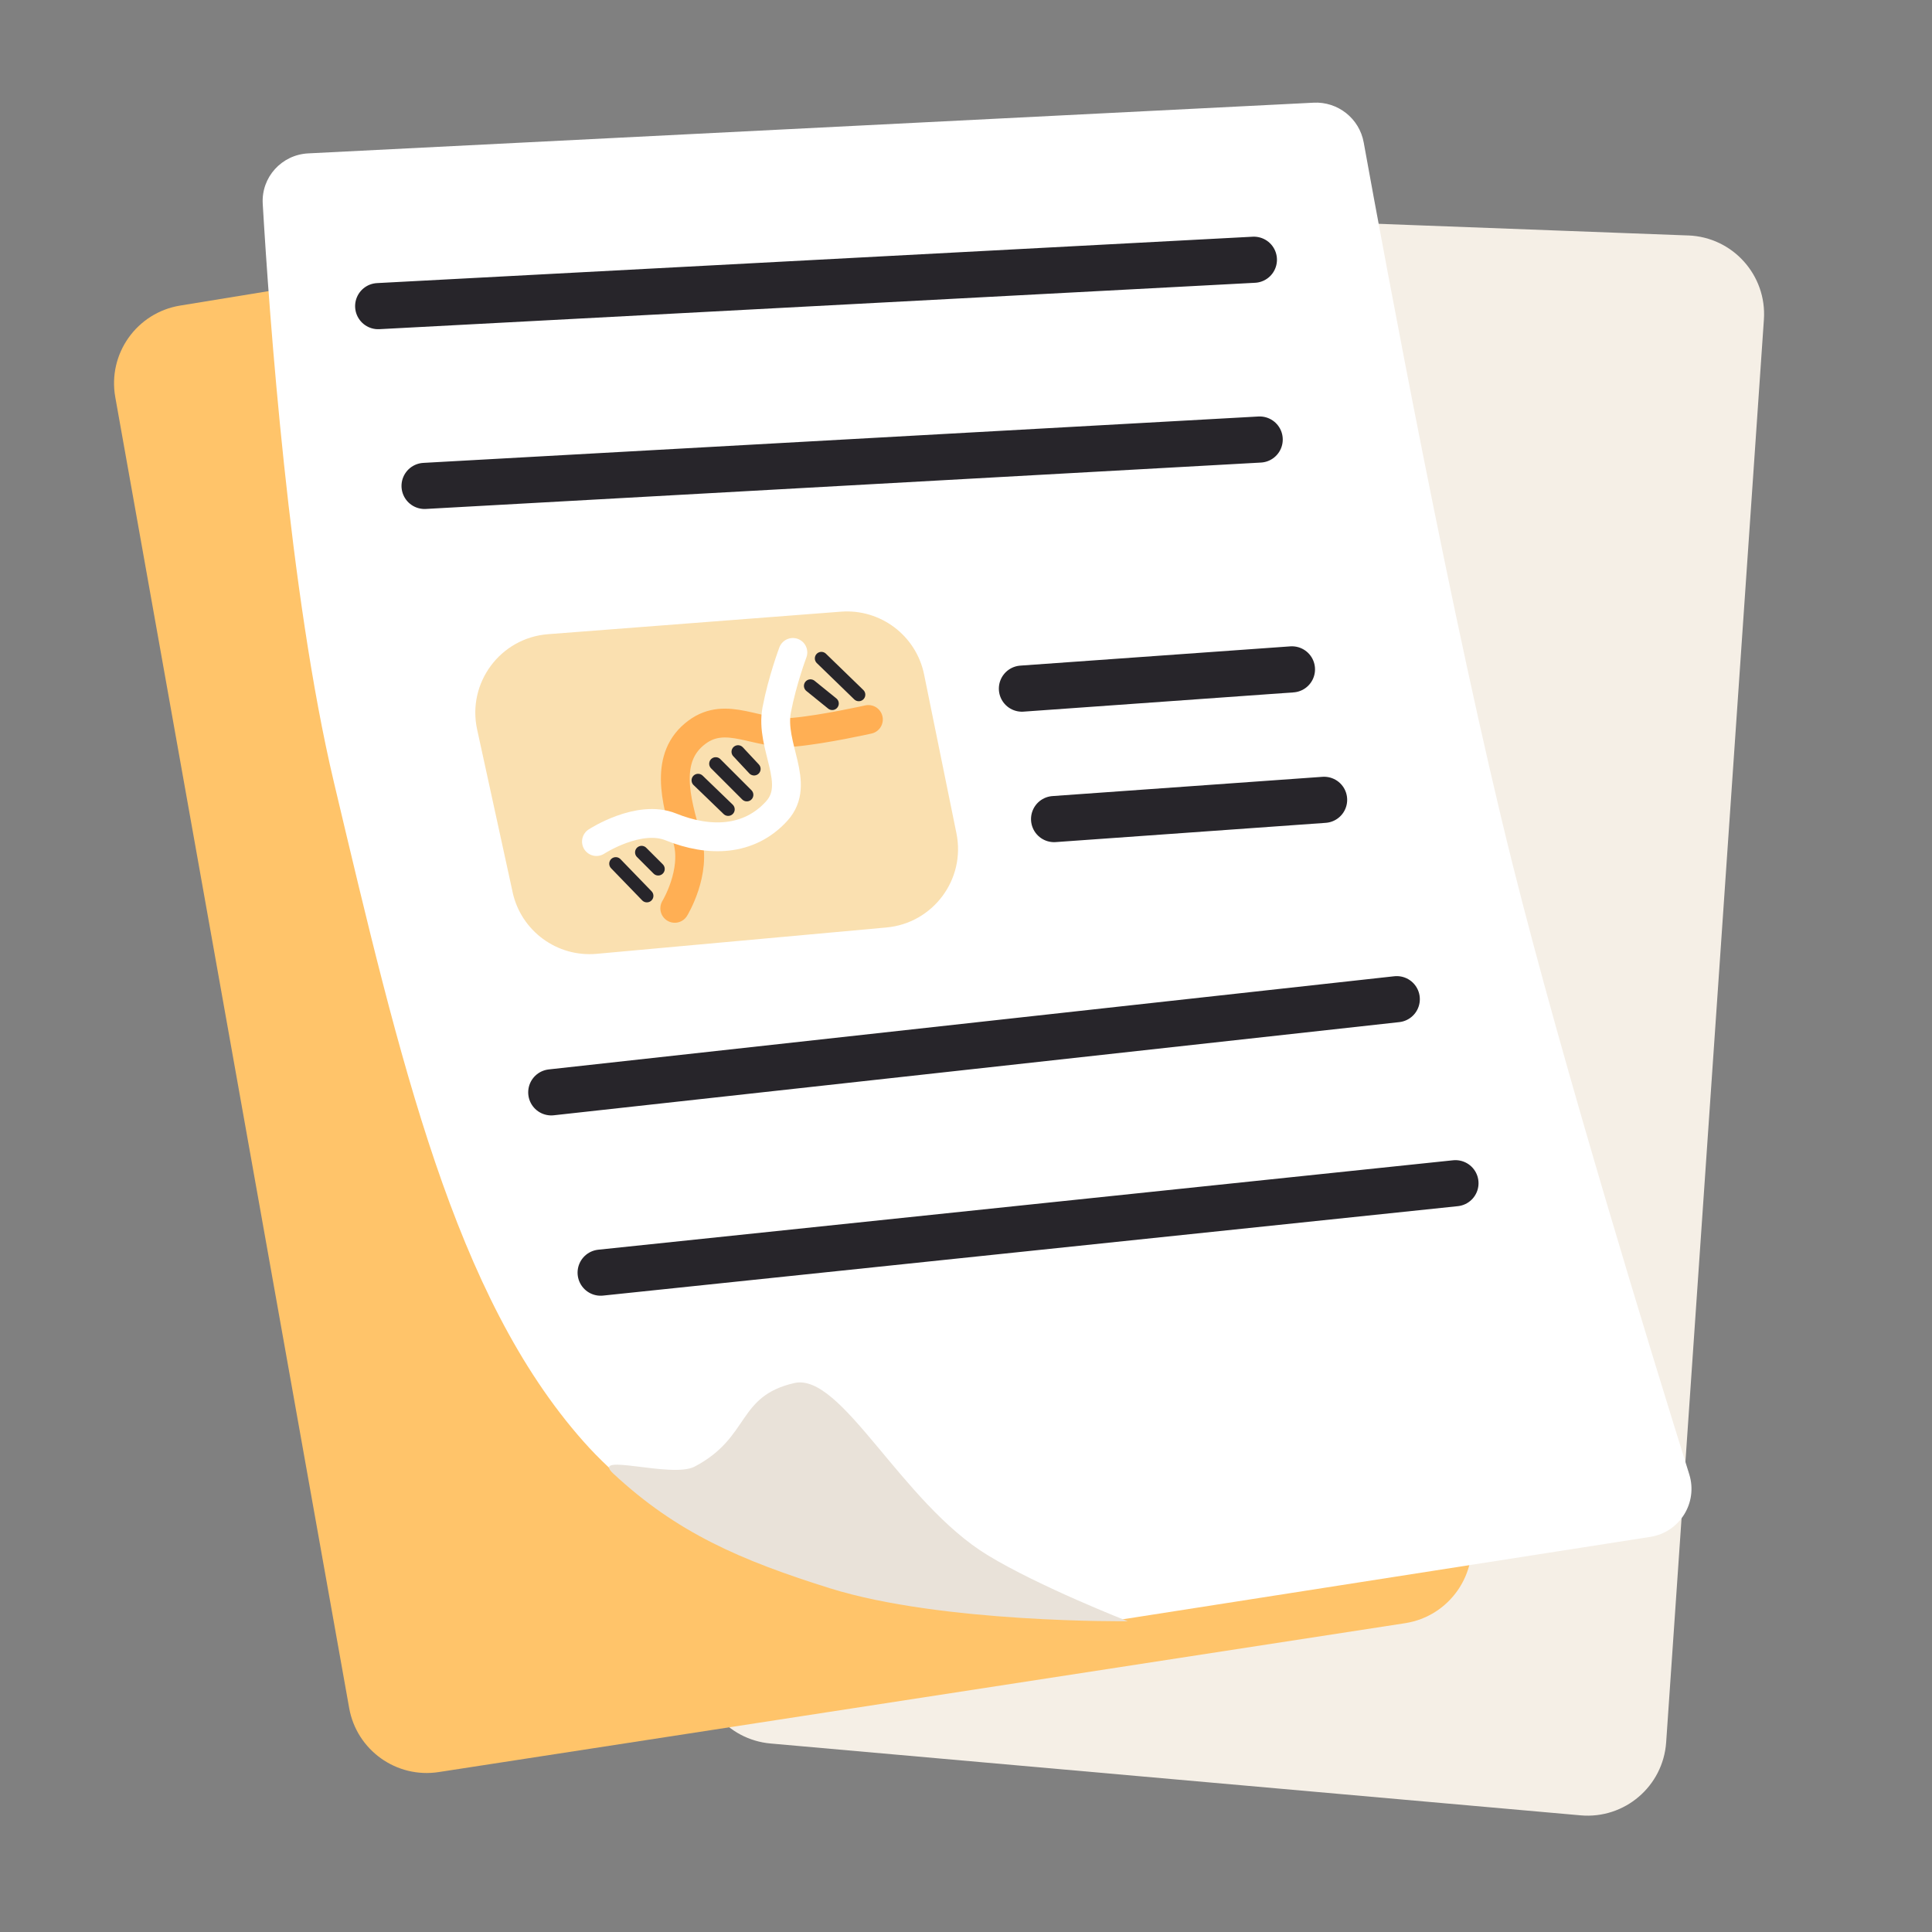 <svg fill="none" height="90" viewBox="0 0 90 90" width="90" xmlns="http://www.w3.org/2000/svg"><rect x="0" y="0" width="90" height="90" fill="#808080" stroke="none"/><path d="m78.647 10.969-36.732-1.382c-1.956-.074-3.625 1.401-3.793 3.35l-5.557 64.312c-.174 2.015 1.316 3.792 3.331 3.97l37.736 3.347c2.047.181 3.843-1.353 3.984-3.403l4.553-66.277c.142-2.066-1.453-3.84-3.522-3.918z" fill="#f5efe6"/><path d="m16.266 79.567-10.896-61.067c-.36-2.015 1-3.935 3.02-4.265l43.259-7.066c1.941-.317 3.786.952 4.184 2.878l12.653 61.199c.425 2.056-.959 4.049-3.034 4.369l-45.016 6.935c-1.969.303-3.82-1.02-4.17-2.982z" fill="#ffc46a"/><path d="m61.187 4.784-46.827 2.361c-1.239.062-2.193 1.109-2.121 2.347.303 5.167 1.233 18.169 3.314 26.941 3.109 13.11 5.62 23.935 11.62 30.708 2.998 3.384 6.906 5.202 11.216 6.567 4.665 1.477 12.152 1.732 13.441 1.765.13.003.257-.006.385-.026l24.665-3.854c1.368-.214 2.225-1.593 1.812-2.914-1.721-5.505-5.848-18.911-8.221-28.384-2.827-11.288-5.92-28-6.944-33.658-.203-1.121-1.204-1.911-2.341-1.854z" fill="#fff"/><path d="m27.98 59.285 39.821-4.166" stroke="#27252a" stroke-linecap="round" stroke-width="2.149"/><path d="m25.68 50.886 39.387-4.34" stroke="#27252a" stroke-linecap="round" stroke-width="2.149"/><path d="m47.605 32.079 12.579-.897" stroke="#27252a" stroke-linecap="round" stroke-width="2.149"/><path d="m49.103 38.156 12.579-.897" stroke="#27252a" stroke-linecap="round" stroke-width="2.149"/><path d="m23.88 41.56-1.653-7.577c-.475-2.176 1.083-4.269 3.303-4.44l13.642-1.049c1.845-.142 3.507 1.112 3.876 2.926l1.507 7.4c.436 2.142-1.086 4.188-3.263 4.386l-13.496 1.227c-1.843.168-3.522-1.064-3.917-2.872z" fill="#fae0b0"/><g stroke-linecap="round"><path d="m38.263 30.671 1.742 1.69" stroke="#27252a" stroke-width=".609"/><path d="m37.755 31.951 1.014.821" stroke="#27252a" stroke-width=".609"/><path d="m34.381 35.02.747.8" stroke="#27252a" stroke-width=".609"/><path d="m33.341 35.578 1.449 1.449" stroke="#27252a" stroke-width=".609"/><path d="m32.52 36.351 1.401 1.352" stroke="#27252a" stroke-width=".609"/><path d="m31.433 42.314s1.035-1.694.58-3.239c-.542-1.841-1.087-3.824.455-4.967 1.392-1.032 2.794.158 4.519 0 1.399-.128 3.466-.592 3.466-.592" stroke="#ffaf54" stroke-width="1.343"/><path d="m27.785 39.203s1.974-1.287 3.467-.682c1.779.721 3.641.683 4.931-.739 1.164-1.283-.327-3.016-0-4.718.265-1.38.752-2.671.752-2.671" stroke="#fff" stroke-width="1.343"/><path d="m29.888 39.707.773.773" stroke="#27252a" stroke-width=".609"/><path d="m28.685 40.234 1.449 1.497" stroke="#27252a" stroke-width=".609"/><path d="m17.617 14.261 40.794-2.161" stroke="#27252a" stroke-width="2.149"/><path d="m19.778 22.636 38.903-2.161" stroke="#27252a" stroke-width="2.149"/></g><path d="m32.355 68.322c-1.066.559-4.877-.694-3.79.319 2.953 2.753 5.924 4.039 10.094 5.346 5.216 1.635 13.875 1.536 13.875 1.536s-4.126-1.612-6.534-3.082c-4.017-2.452-6.801-8.516-8.999-8.013-2.693.616-2.044 2.528-4.645 3.893z" fill="#e9e2d9"/></svg>